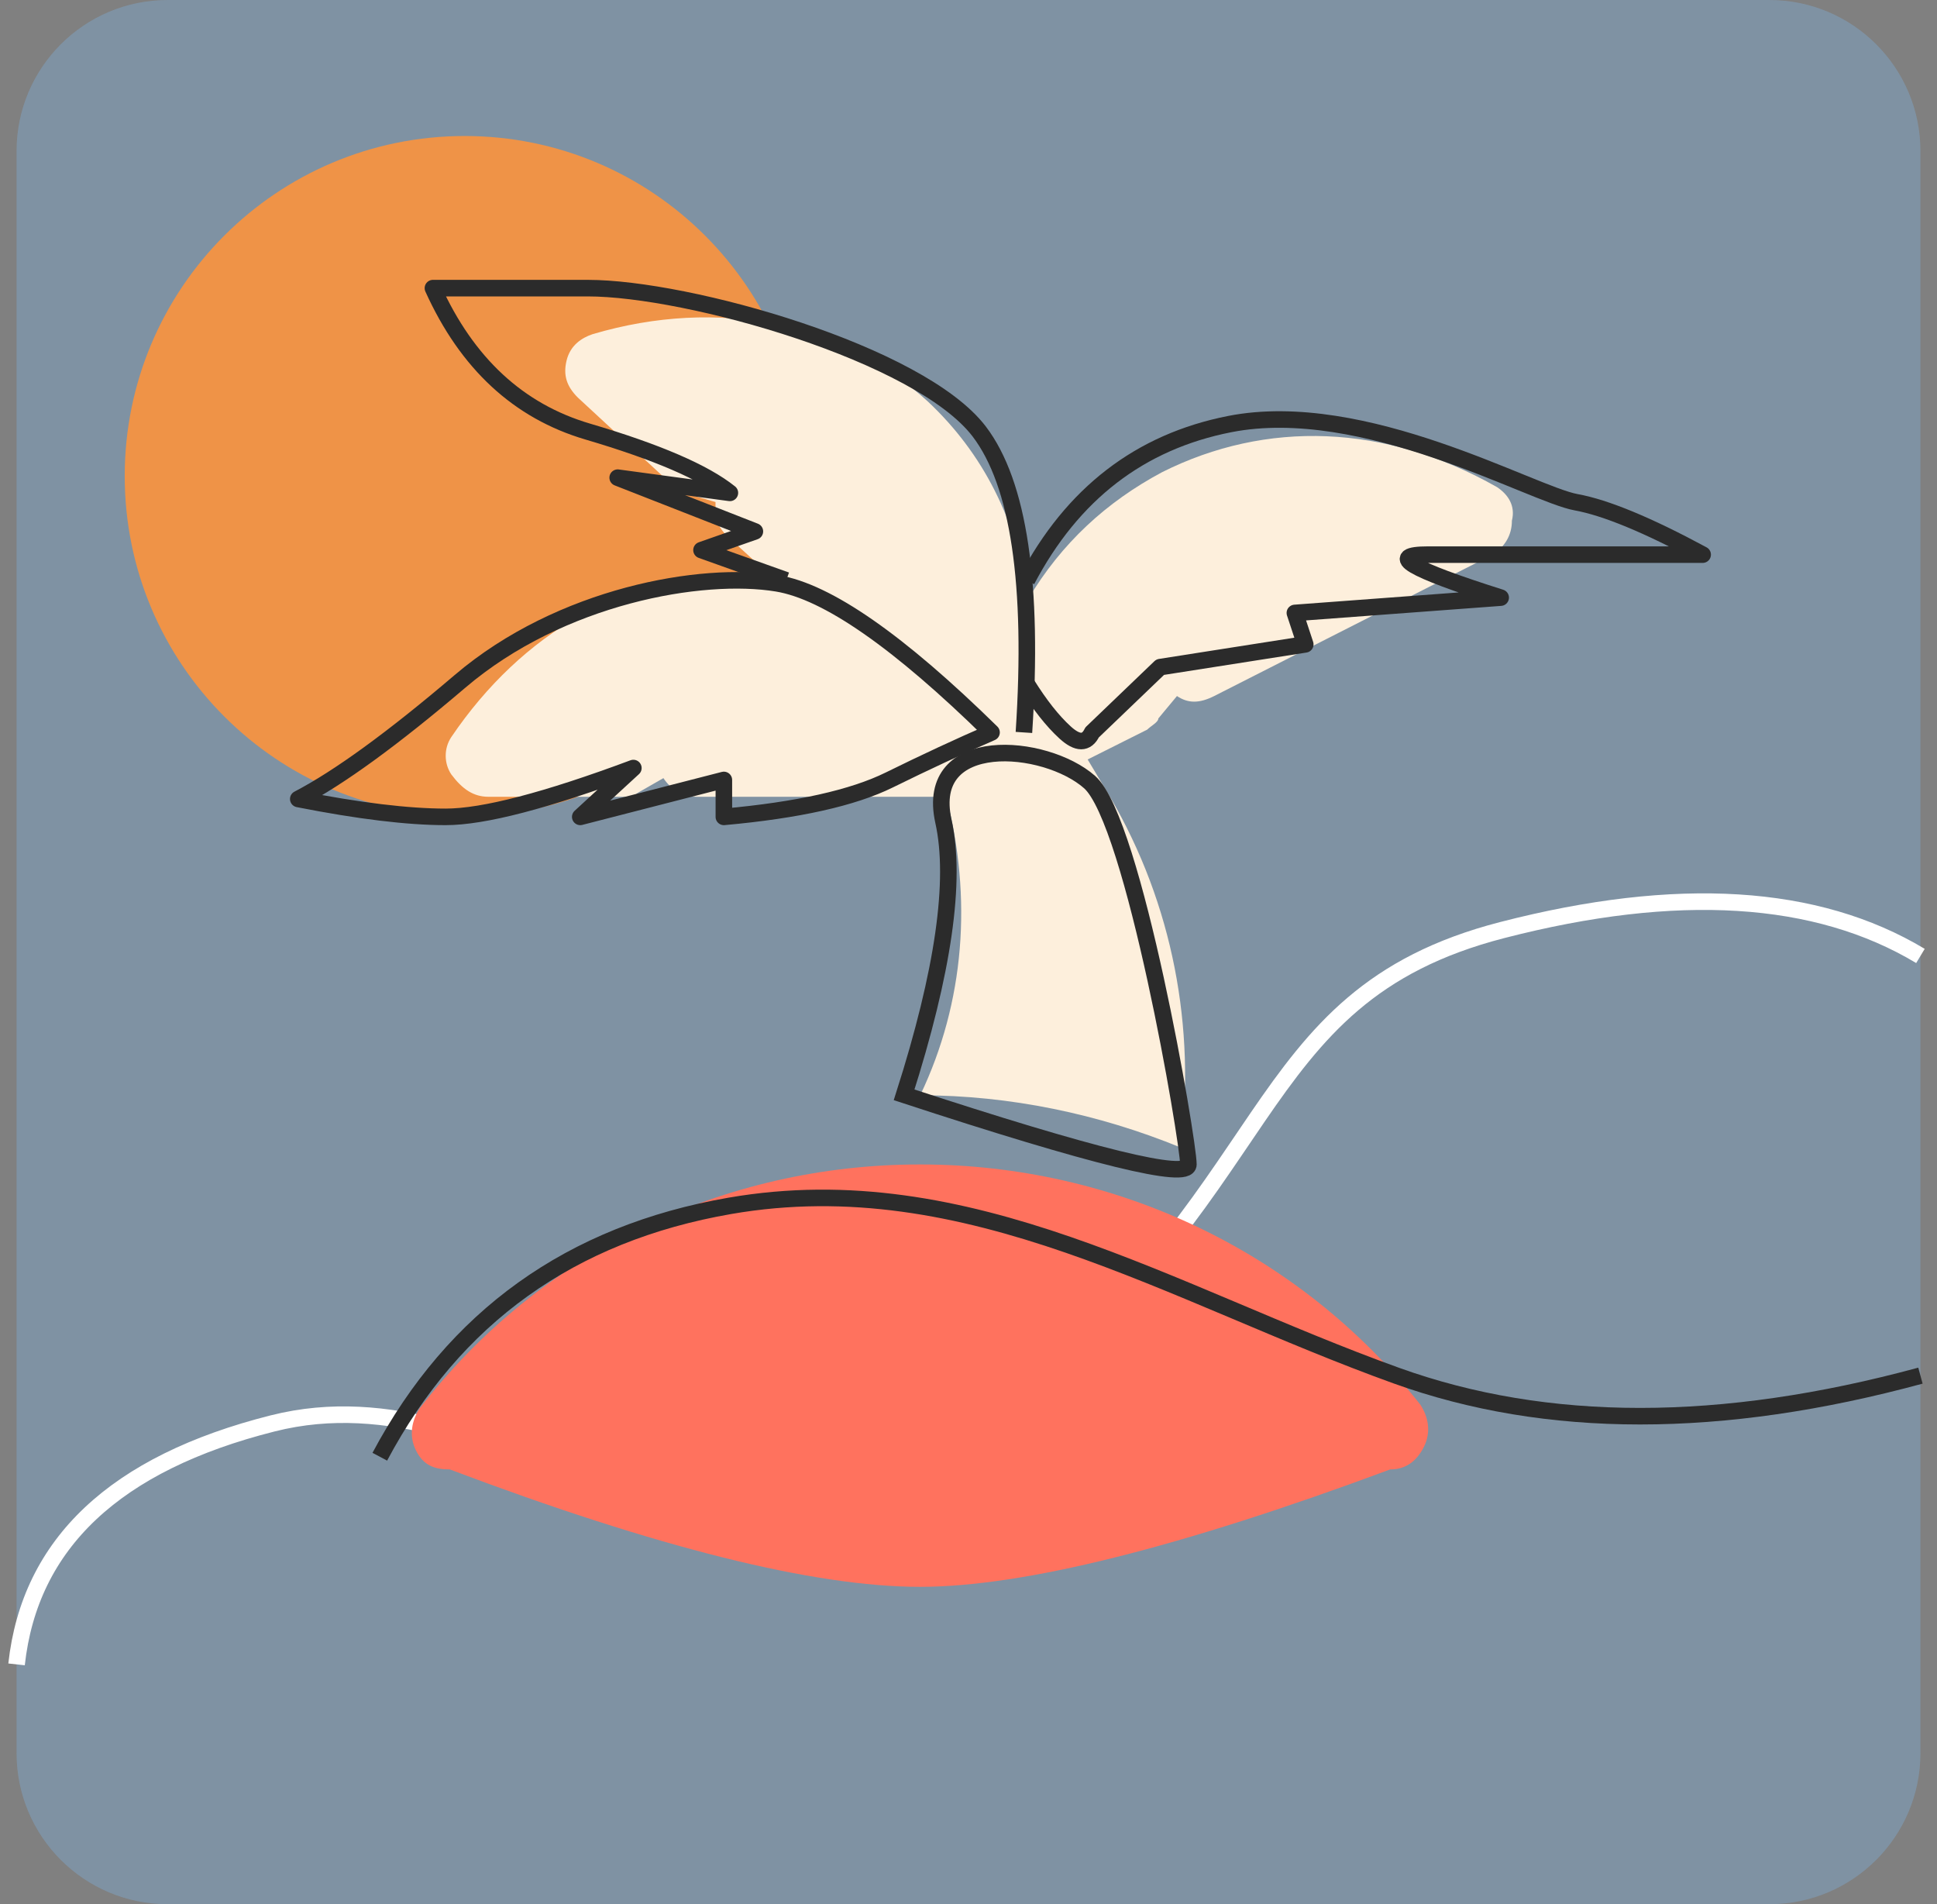 <svg width="117" height="115" viewBox="0 0 117 115" fill="none" xmlns="http://www.w3.org/2000/svg">
<rect x="0" y="0" width="117" height="115" fill="#808080" stroke="none"/>
<path d="M106.873 0H10.127C5.086 0 1 4.086 1 9.127V105.873C1 110.914 5.086 115 10.127 115H106.873C111.914 115 116 110.914 116 105.873V9.127C116 4.086 111.914 0 106.873 0Z" fill="#7F92A3"/>
<path d="M1 100.516C1.8 93.213 6.957 88.362 16.47 85.963C30.74 82.365 41.368 98.871 59.501 85.615C77.634 72.36 74.892 60.254 90.741 56.168C101.307 53.443 109.726 53.965 116 57.732" stroke="white"/>
<path d="M28.069 49.286C39.41 49.286 48.605 40.092 48.605 28.75C48.605 17.409 39.41 8.214 28.069 8.214C16.727 8.214 7.533 17.409 7.533 28.75C7.533 40.092 16.727 49.286 28.069 49.286Z" fill="#EF9347"/>
<path d="M55.57 70.325C43.755 70.325 32.621 75.62 25.35 85.058C24.895 85.749 24.668 86.67 25.123 87.591C25.577 88.511 26.259 88.742 27.168 88.742C39.699 93.469 49.166 95.833 55.57 95.833C61.789 95.833 71.257 93.469 83.972 88.742C84.881 88.742 85.562 88.281 86.017 87.36C86.471 86.439 86.244 85.519 85.79 84.828C78.519 75.62 67.385 70.325 55.57 70.325Z" fill="#FF725E"/>
<path d="M90.423 29.418C83.68 25.587 76.487 25.361 70.193 28.516C66.821 30.319 64.124 32.797 62.101 36.178C61.426 31.445 59.403 27.39 56.031 24.235C50.861 19.503 43.444 17.925 35.801 20.179C35.127 20.404 34.452 20.855 34.227 21.756C34.003 22.657 34.227 23.334 34.902 24.009L40.746 29.418C40.971 29.643 41.42 29.868 41.645 29.868L43.219 30.319C43.219 30.544 43.219 30.77 43.219 30.77C43.219 31.445 43.444 31.896 43.893 32.347L46.366 34.6C45.916 34.6 45.467 34.6 44.792 34.6C37.824 34.6 31.53 38.206 27.259 44.515C26.809 45.191 26.809 46.092 27.259 46.768C27.933 47.669 28.608 48.12 29.507 48.12H37.599C38.049 48.12 38.273 48.12 38.498 47.895L40.072 46.993C40.521 47.669 41.196 48.12 42.095 48.12H57.155C58.729 54.204 58.279 60.514 55.582 66.147C60.977 66.147 66.371 67.274 71.317 69.302C72.216 62.091 70.867 54.655 67.046 48.12L65.697 45.867L69.294 44.064C69.519 43.839 69.968 43.614 69.968 43.388L71.092 42.036C71.766 42.487 72.441 42.487 73.34 42.036L90.199 33.474C90.873 33.023 91.323 32.347 91.323 31.445C91.547 30.544 91.098 29.868 90.423 29.418Z" fill="#FDEFDC"/>
<path fill-rule="evenodd" clip-rule="evenodd" d="M54.611 66.12C56.986 58.681 57.778 53.174 56.986 49.598C55.799 44.234 63.139 44.867 65.815 47.232C68.49 49.598 71.782 68.897 71.782 70.325C71.782 71.277 66.058 69.875 54.611 66.12Z" stroke="#2B2B2B"/>
<path fill-rule="evenodd" clip-rule="evenodd" d="M59.892 44.234C54.283 38.73 49.967 35.729 46.943 35.23C42.408 34.482 33.872 35.963 27.784 41.151C23.725 44.609 20.469 46.977 18.016 48.253C21.669 48.973 24.638 49.333 26.922 49.333C29.206 49.333 32.984 48.35 38.257 46.384L35.049 49.333L43.723 47.103V49.333C48.191 48.93 51.522 48.186 53.718 47.103C55.914 46.021 57.972 45.064 59.892 44.234Z" stroke="#2B2B2B" stroke-linejoin="round"/>
<path d="M61.848 44.234C62.437 35.26 61.538 29.203 59.151 26.063C55.569 21.354 41.578 17.401 35.499 17.401C31.447 17.401 28.331 17.401 26.15 17.401C28.202 21.944 31.318 24.831 35.499 26.063C39.681 27.294 42.543 28.529 44.087 29.766L37.31 28.848L45.597 32.093L42.373 33.222L47.49 35.048" stroke="#2B2B2B" stroke-linejoin="round"/>
<path d="M62.023 35.048C64.77 29.823 68.854 26.678 74.275 25.612C82.406 24.013 92.51 29.842 95.196 30.33C96.987 30.655 99.537 31.71 102.845 33.496C94.345 33.496 88.818 33.496 86.265 33.496C83.711 33.496 85.171 34.361 90.645 36.092L78.214 37.017L78.841 38.915L70.078 40.289L65.964 44.234C65.631 44.925 65.088 44.925 64.332 44.234C63.576 43.544 62.807 42.569 62.023 41.312" stroke="#2B2B2B" stroke-linejoin="round"/>
<path d="M22.941 87.976C27.43 79.541 34.479 74.49 44.087 72.824C58.5 70.325 70.741 78.183 84.348 83.079C93.419 86.344 103.969 86.344 116 83.079" stroke="#2B2B2B"/>
</svg>
